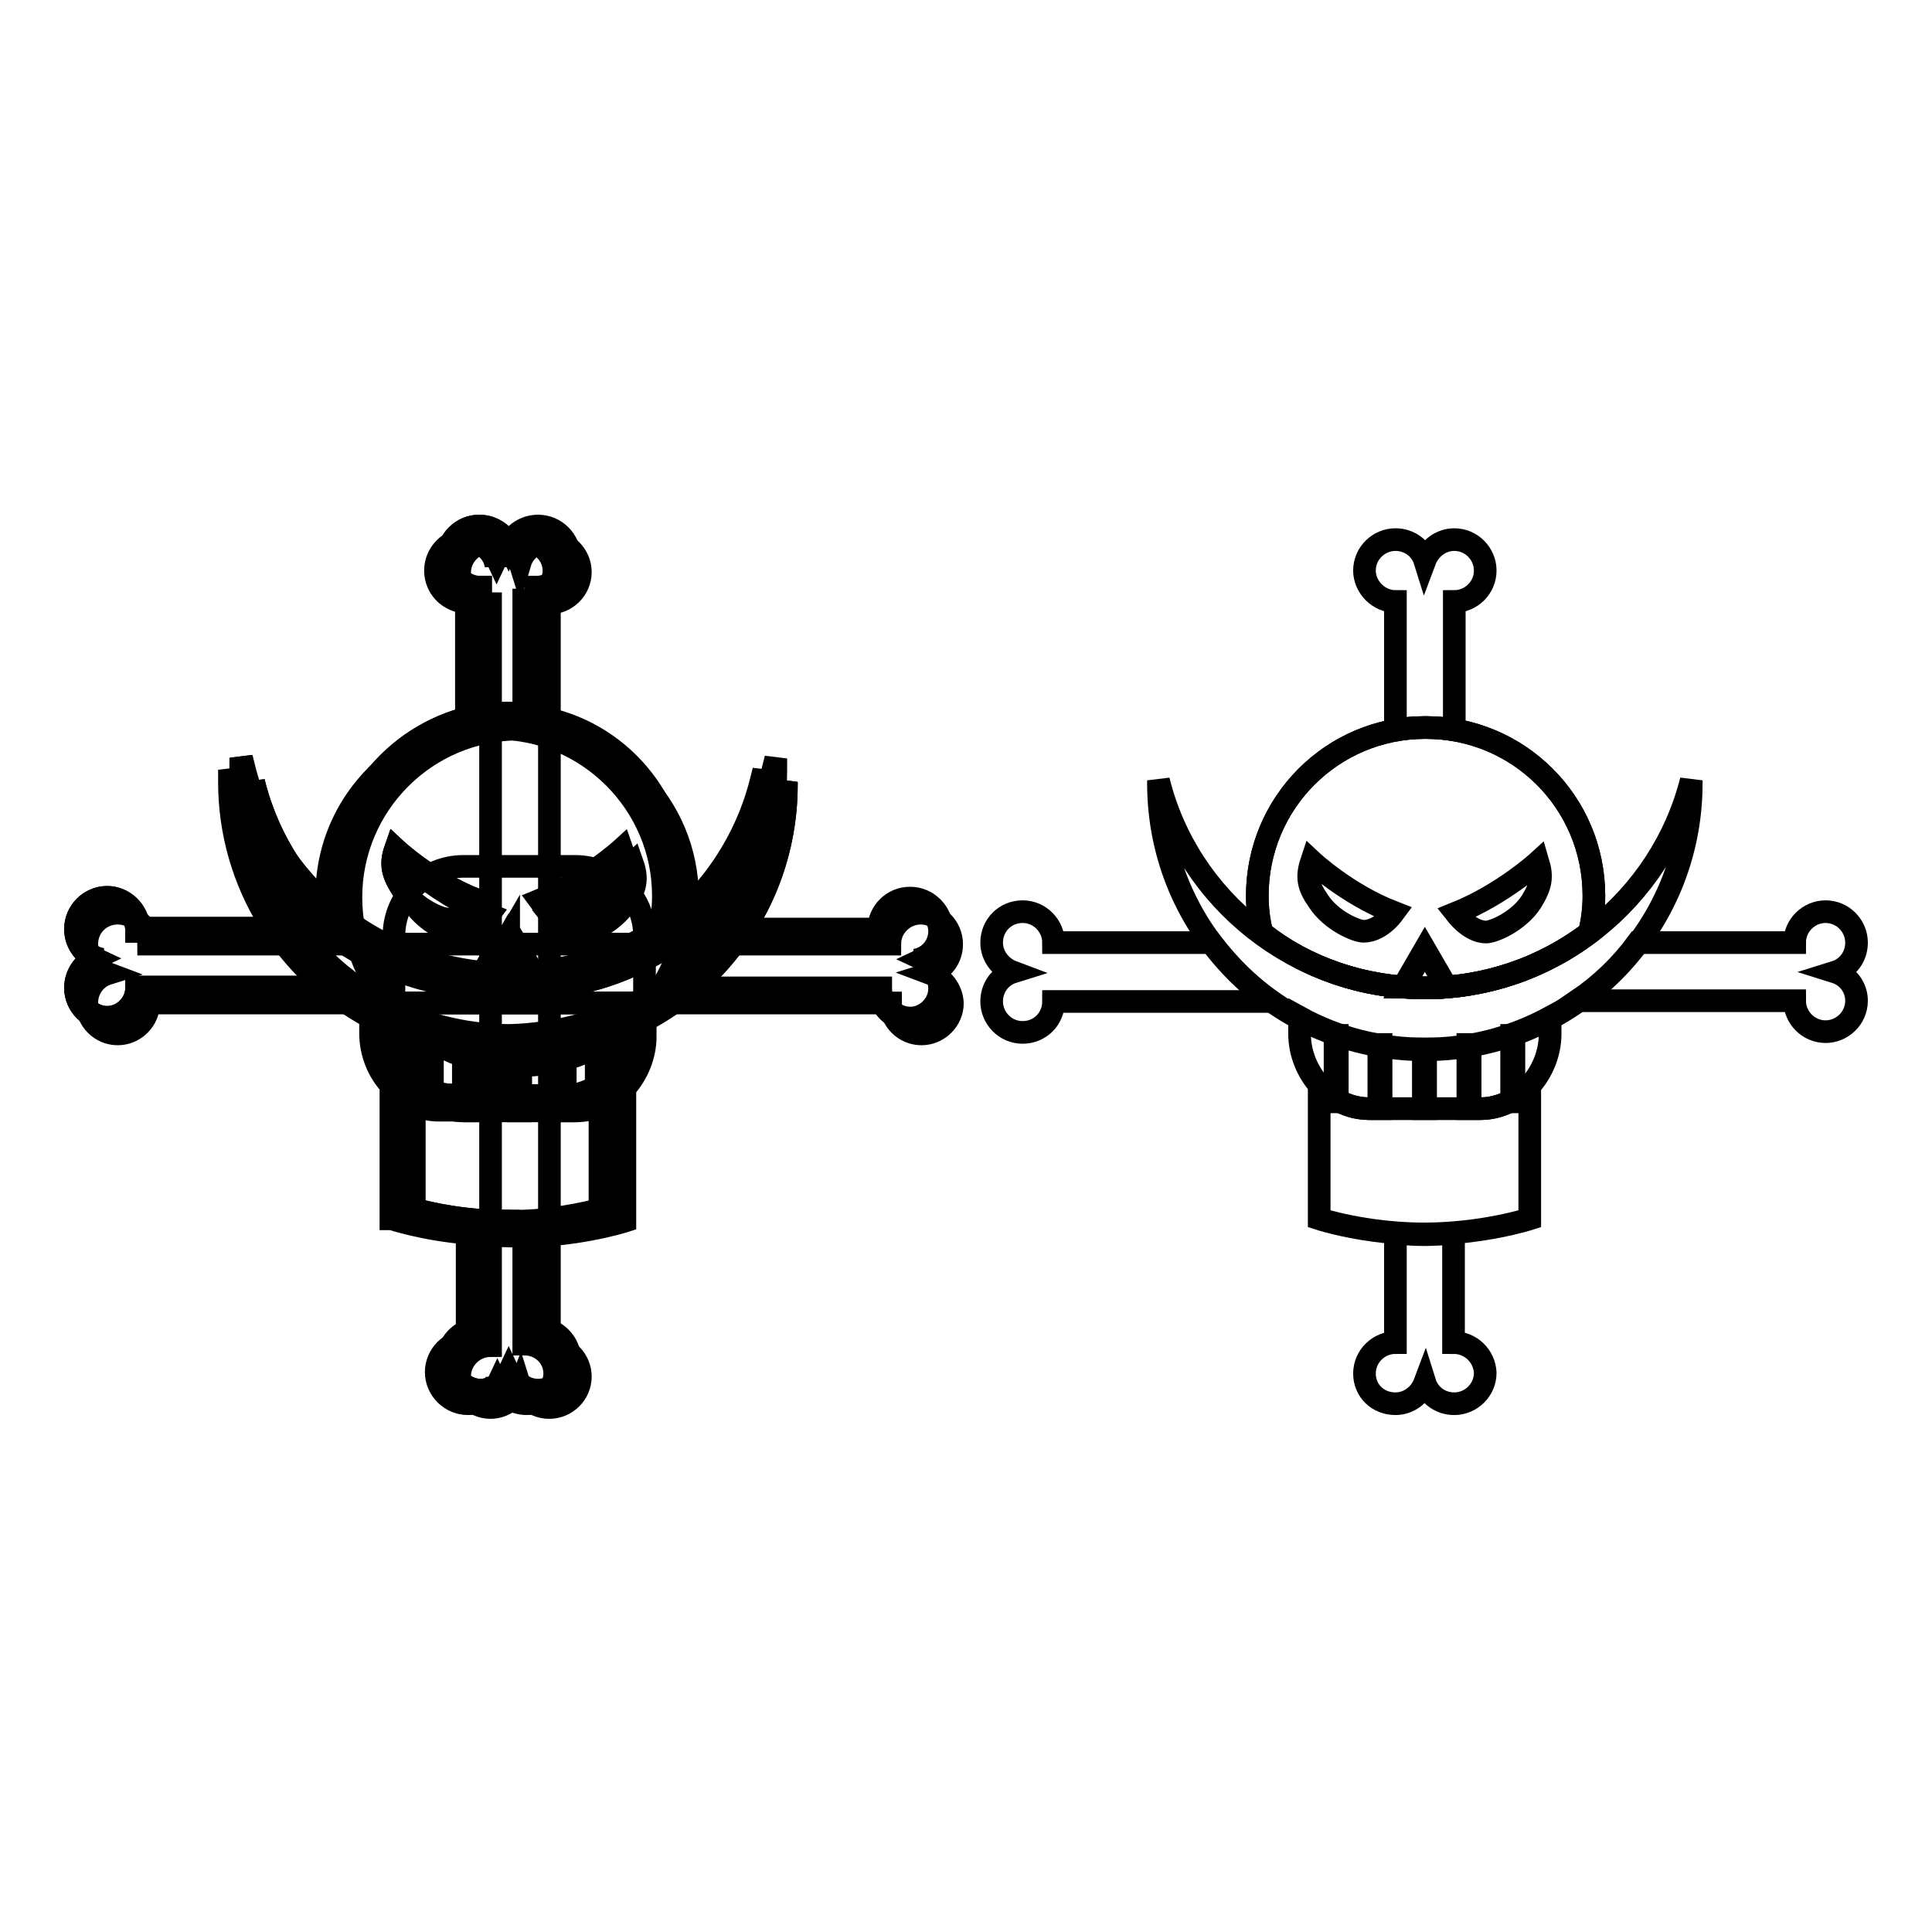 <?xml version="1.0" encoding="utf-8"?>
<!-- Svg Vector Icons : http://www.onlinewebfonts.com/icon -->
<!DOCTYPE svg PUBLIC "-//W3C//DTD SVG 1.1//EN" "http://www.w3.org/Graphics/SVG/1.1/DTD/svg11.dtd">
<svg version="1.1" xmlns="http://www.w3.org/2000/svg" xmlns:xlink="http://www.w3.org/1999/xlink" x="0px" y="0px" viewBox="0 0 256 256" enable-background="new 0 0 256 256" xml:space="preserve">
<g><g><path stroke-width="3" fill-opacity="0" stroke="#000000"  d="M53.3,117.8c1.7,2.6,5,4,6,4c1,0,2.6-0.6,4-2.5c-6.2-2.4-10.9-6.8-10.9-6.8C51.7,114.5,52,115.8,53.3,117.8z"/><path stroke-width="3" fill-opacity="0" stroke="#000000"  d="M67.4,181.1l-0.1,0.4c-0.5,1.6-2,2.7-3.7,2.7c-2.1,0-3.9-1.8-3.9-3.9c0-2.1,1.8-3.9,3.9-3.9h0.1v-14.4c1.4,0.1,3.4,0.1,3.7,0.1h0v-0.3h0c-1.2,0-3.4-0.1-3.7-0.1c-5.4-0.4-9.4-1.6-10.1-1.9v-17.1c1.8,2,4.4,2.7,5.9,2.8l0,0c0.1,0,0.3,0,0.5,0h7.4v-8.2c-6.6,0-12-2.1-12.1-2.2c-13.2-4.9-22.7-17.4-23-32.2c3.2,11.3,11.6,20.1,22.1,24.1c4.2,1.6,7.3,2.3,13,2.4v-5.3c0,0-1.8,3.1-2.8,4.9c-6.3-0.5-13.2-2.8-18.9-7.1c-0.4-1.6-0.5-3.2-0.5-4.8c0-11,8-20.1,18.4-21.9c0.3,0,2.4-0.3,3.3-0.3c0.2,0,0.3,0,0.5,0v-0.4c-1.2,0-2.8,0.1-3.7,0.3v-17h-0.1c-2.1,0-3.9-1.8-3.9-3.9c0-2.1,1.8-3.9,3.9-3.9c1.7,0,3.2,1.1,3.7,2.7l0.1,0.4v-0.9c-0.7-1.5-2.2-2.5-3.9-2.5c-2.3,0-4.2,1.9-4.2,4.2c0,2.3,1.8,4.1,4.1,4.2v16.7C52.8,96.8,44.8,106,44.8,117c0,1.5,0.2,3.1,0.5,4.6c-6.3-4.8-11.1-11.8-13.1-20l-0.3-1.2c0,0,0,1.5,0,1.6c0,7.9,2.6,15.1,6.9,21H18.4c-0.1-2.3-2-4.1-4.2-4.1c-2.3,0-4.2,1.9-4.2,4.2c0,1.7,1,3.2,2.5,3.9c-1.5,0.7-2.5,2.2-2.5,3.9c0,2.3,1.9,4.2,4.2,4.2c2.3,0,4.1-1.8,4.2-4.1h28.7c1.1,0.8,2.3,1.5,3.5,2.1v2.1c0,2.6,1,5.1,2.7,6.9V160l0.1,0c0,0,4.2,1.4,10,1.9v14.2c-2.3,0.1-4.1,2-4.1,4.2c0,2.3,1.9,4.2,4.2,4.2c1.7,0,3.2-1,3.9-2.5V181.1z M18.1,130.8v0.1c0,2.1-1.8,3.9-3.9,3.9s-3.9-1.8-3.9-3.9c0-1.7,1.1-3.2,2.7-3.7l0.4-0.1L13,127c-1.6-0.5-2.7-2-2.7-3.7c0-2.1,1.8-3.9,3.9-3.9s3.9,1.8,3.9,3.9v0.1h21c2.1,2.8,4.7,5.3,7.6,7.4L18.1,130.8L18.1,130.8z M61.7,137.1c0.8,0.1,1.6,0.2,2.4,0.3c0,0,0.1,0,0.1,0c0.3,0,0.6,0,0.9,0.1c0.1,0,0.1,0,0.2,0c0.3,0,0.5,0,0.8,0c0.1,0,0.2,0,0.2,0c0.3,0,0.6,0,0.9,0v7.6h-5.5V137.1z M55.8,135.6C55.9,135.6,55.9,135.6,55.8,135.6c1.9,0.6,3.7,1.1,5.6,1.4v8.1H60c-1.5,0-2.9-0.4-4.2-1.2V135.6z M50.9,135.4v-2c1.2,0.7,4,1.8,4.6,2v8.3C52.8,142.1,50.9,138.9,50.9,135.4z"/><path stroke-width="3" fill-opacity="0" stroke="#000000"  d="M53.3,117.8c1.7,2.6,5,4,6,4c1,0,2.6-0.6,4-2.5c-6.2-2.4-10.9-6.8-10.9-6.8C51.7,114.5,52,115.8,53.3,117.8z"/><path stroke-width="3" fill-opacity="0" stroke="#000000"  d="M75.5,121.8c1,0,4.3-1.4,6-4c1.3-2,1.6-3.3,0.9-5.3c0,0-4.7,4.3-10.9,6.8C72.9,121.2,74.5,121.8,75.5,121.8z"/><path stroke-width="3" fill-opacity="0" stroke="#000000"  d="M122.3,127.1c1.5-0.7,2.5-2.2,2.5-3.9c0-2.3-1.9-4.2-4.2-4.2c-2.3,0-4.1,1.8-4.2,4.1H95.9c4.4-5.9,6.9-13.2,6.9-21c0-0.1,0-1.6,0-1.6l-0.3,1.2c-2,8.2-6.8,15.1-13.1,20c0.3-1.5,0.5-3.1,0.5-4.6c0-11.1-8-20.3-18.5-22.1V78.1c2.3-0.1,4.1-2,4.1-4.2c0-2.3-1.9-4.2-4.2-4.2c-1.7,0-3.2,1-3.9,2.5c-0.7-1.5-2.2-2.5-3.9-2.5c-2.3,0-4.2,1.9-4.2,4.2c0,2.3,1.8,4.1,4.1,4.2v16.7C52.9,96.8,44.9,106,44.9,117c0,1.5,0.2,3.1,0.5,4.6c-6.3-4.8-11.1-11.8-13.1-20l-0.3-1.2c0,0,0,1.5,0,1.6c0,7.9,2.6,15.1,6.9,21H18.4c-0.1-2.3-2-4.1-4.2-4.1c-2.3,0-4.2,1.9-4.2,4.2c0,1.7,1,3.2,2.5,3.9c-1.5,0.7-2.5,2.2-2.5,3.9c0,2.3,1.9,4.2,4.2,4.2c2.3,0,4.1-1.8,4.2-4.1h28.7c1.1,0.8,2.3,1.5,3.5,2.1v2.1c0,2.6,1,5.1,2.7,6.9v17.7l0.1,0c0,0,4.2,1.4,10,1.9V176c-2.3,0.1-4.1,2-4.1,4.2c0,2.3,1.9,4.2,4.2,4.2c1.7,0,3.2-1,3.9-2.5c0.7,1.5,2.2,2.5,3.9,2.5c2.3,0,4.2-1.9,4.2-4.2c0-2.3-1.8-4.1-4.1-4.2v-14.2c5.8-0.5,9.9-1.9,10-1.9l0.1,0v-17.7c1.7-1.8,2.7-4.3,2.7-6.9v-2.1c1.2-0.7,2.4-1.4,3.5-2.1h28.7c0.1,2.3,2,4.1,4.2,4.1c2.3,0,4.2-1.9,4.2-4.2C124.8,129.3,123.8,127.8,122.3,127.1z M59.6,73.9c0-2.1,1.8-3.9,3.9-3.9c1.7,0,3.2,1.1,3.7,2.7l0.1,0.4l0.1-0.4c0.5-1.6,2-2.7,3.7-2.7c2.1,0,3.9,1.8,3.9,3.9s-1.8,3.9-3.9,3.9h-0.1v17c-0.9-0.2-2.5-0.3-3.7-0.3c-1.2,0-2.8,0.1-3.7,0.3v-17h-0.1C61.4,77.9,59.6,76.1,59.6,73.9z M45.2,117c0-11,8-20.1,18.4-21.9c0.3,0,2.4-0.3,3.3-0.3c0.2,0,0.3,0,0.5,0s0.3,0,0.5,0c0.9,0,3,0.3,3.3,0.3C81.6,97,89.6,106.1,89.6,117c0,1.6-0.2,3.2-0.5,4.8c-5.6,4.2-12.5,6.6-18.9,7.1c-1-1.8-2.8-4.9-2.8-4.9s-1.8,3.1-2.8,4.9c-6.3-0.5-13.2-2.8-18.9-7.1C45.4,120.3,45.2,118.6,45.2,117z M18.1,130.8v0.1c0,2.1-1.8,3.9-3.9,3.9s-3.9-1.8-3.9-3.9c0-1.7,1.1-3.2,2.7-3.7l0.4-0.1L13,127c-1.6-0.5-2.7-2-2.7-3.7c0-2.1,1.8-3.9,3.9-3.9s3.9,1.8,3.9,3.9v0.1h21c2.1,2.8,4.7,5.3,7.6,7.4L18.1,130.8L18.1,130.8z M50.9,135.4v-2c1.2,0.7,4,1.8,4.6,2v8.3C52.8,142.1,50.9,138.9,50.9,135.4z M75.2,180.3c0,2.1-1.8,3.9-3.9,3.9c-1.7,0-3.2-1.1-3.7-2.7l-0.1-0.4l-0.1,0.4c-0.5,1.6-2,2.7-3.7,2.7c-2.1,0-3.9-1.8-3.9-3.9c0-2.1,1.8-3.9,3.9-3.9h0.1v-14.4c1.4,0.1,3.4,0.1,3.7,0.1h0h0c0.3,0,2.3,0,3.7-0.1v14.4h0.1C73.4,176.4,75.2,178.2,75.2,180.3z M81.2,159.8c-0.7,0.2-4.7,1.4-10.1,1.9c-0.2,0-2.5,0.2-3.7,0.1h0h0c-1.2,0-3.4-0.1-3.7-0.1c-5.4-0.4-9.4-1.6-10.1-1.9v-17.1c1.8,2,4.4,2.7,5.9,2.8l0,0c0.1,0,0.3,0,0.5,0h7.4h7.4c0.2,0,0.3,0,0.5,0l0,0c1.6,0,4.1-0.8,5.9-2.8L81.2,159.8L81.2,159.8z M55.8,144v-8.4c0,0,0.1,0,0.1,0c1.8,0.6,3.6,1.1,5.5,1.4v8.1H60C58.5,145.1,57.1,144.7,55.8,144z M61.7,145.1v-8.1c0.8,0.1,1.6,0.2,2.4,0.3c0,0,0.1,0,0.1,0c0.3,0,0.6,0,0.9,0.1c0.1,0,0.1,0,0.2,0c0.3,0,0.5,0,0.8,0c0.1,0,0.2,0,0.2,0c0.3,0,0.6,0,0.9,0v7.6L61.7,145.1L61.7,145.1z M67.6,145.1v-7.6c0.3,0,0.6,0,0.9,0c0.1,0,0.2,0,0.2,0c0.3,0,0.5,0,0.8,0c0.1,0,0.1,0,0.2,0c0.3,0,0.6,0,0.9-0.1c0,0,0.1,0,0.1,0c0.8-0.1,1.6-0.2,2.4-0.3v8.1L67.6,145.1L67.6,145.1z M73.4,145.1V137c1.9-0.3,3.7-0.8,5.5-1.4c0,0,0.1,0,0.1,0v8.4c-1.3,0.7-2.7,1.2-4.2,1.2H73.4L73.4,145.1z M83.9,135.4c0,3.5-1.9,6.6-4.6,8.4v-8.3c0.6-0.2,3.4-1.3,4.6-2V135.4z M79.5,135c-0.1,0-5.5,2.1-12.1,2.2c-6.6,0-12-2.1-12.1-2.2c-13.2-4.9-22.7-17.4-23-32.2c3.2,11.3,11.6,20.1,22.1,24.1c4.2,1.6,7.3,2.3,13,2.4c5.7-0.1,8.8-0.8,13-2.4c10.6-4,18.9-12.8,22.1-24.1C102.2,117.6,92.7,130.2,79.5,135z M120.6,134.9c-2.1,0-3.9-1.8-3.9-3.9v-0.1H88.1c2.9-2.1,5.4-4.6,7.6-7.4h21v-0.1c0-2.1,1.8-3.9,3.9-3.9s3.9,1.8,3.9,3.9c0,1.7-1.1,3.2-2.7,3.7l-0.4,0.1l0.4,0.1c1.6,0.5,2.7,2,2.7,3.7C124.5,133.1,122.7,134.9,120.6,134.9z"/><path stroke-width="3" fill-opacity="0" stroke="#000000"  d="M65.7,114.2"/><path stroke-width="3" fill-opacity="0" stroke="#000000"  d="M101.2,103.7c0-0.1,0-0.2,0-0.3l0-1.3l-0.3,1.2c-2,8.2-6.8,15.1-13.1,20c0.3-1.6,0.5-3,0.5-4.6c0-11.1-8-20.3-18.5-22.1V79.8c2.3-0.1,4.1-2,4.1-4.2c0-2.3-1.9-4.2-4.2-4.2c-1.7,0-3.2,1-3.9,2.5c-0.7-1.5-2.2-2.5-3.9-2.5c-2.3,0-4.2,1.9-4.2,4.2c0,2.3,1.8,4.1,4.1,4.2v16.7c-10.5,1.9-18.5,11.1-18.5,22.1c0,1.6,0.2,3,0.5,4.6c-6.4-4.8-11.1-11.8-13.1-20l-0.3-1.2l0,1.3c0,0.1,0,0.2,0,0.3c0,13.5,7.6,25.2,18.7,31.2v2.1c0,2.6,1,5.1,2.7,6.9v17.7l0.1,0c0,0,4.2,1.4,10,1.9v14.2c-2.3,0.1-4.1,2-4.1,4.2c0,2.3,1.9,4.2,4.2,4.2c1.7,0,3.2-1,3.9-2.5c0.7,1.5,2.2,2.5,3.9,2.5c2.3,0,4.2-1.9,4.2-4.2c0-2.3-1.8-4.1-4.1-4.2v-14.2c5.8-0.5,9.9-1.9,10-1.9l0.1,0V144c1.7-1.8,2.7-4.3,2.7-6.9v-2.1C93.6,129,101.2,117.2,101.2,103.7z M58,75.6c0-2.1,1.8-3.9,3.9-3.9c1.7,0,3.2,1.1,3.7,2.7l0.1,0.4l0.1-0.4c0.5-1.6,2-2.7,3.7-2.7c2.1,0,3.9,1.8,3.9,3.9s-1.8,3.9-3.9,3.9h-0.1v17c-0.7-0.1-2.5-0.3-3.7-0.3c-1.5,0-3.1,0.2-3.7,0.3v-17h-0.1C59.7,79.5,58,77.8,58,75.6z M43.5,118.7c0-12.2,10-22.2,22.2-22.2s22.2,10,22.2,22.2c0,1.6-0.2,3.2-0.5,4.8c-2.5,2-5.3,3.5-8.1,4.6c-4.5,1.8-8.8,2.5-10.7,2.5l-2.8-4.9l-2.8,4.9c-2.6-0.2-7-0.9-10.8-2.5c-2.9-1.2-5.3-2.5-8-4.6C43.7,121.9,43.5,120.3,43.5,118.7z M73.5,182c0,2.1-1.8,3.9-3.9,3.9c-1.7,0-3.2-1.1-3.7-2.7l-0.1-0.4l-0.1,0.4c-0.5,1.6-2,2.7-3.7,2.7c-2.1,0-3.9-1.8-3.9-3.9c0-2.1,1.8-3.9,3.9-3.9H62v-14.5c0,0,2.3,0.1,3.7,0.1c1.3,0,3.7-0.1,3.7-0.1v14.5h0.1C71.7,178.1,73.5,179.8,73.5,182z M79.5,161.4c-0.8,0.3-6.7,2-13.8,2s-12.9-1.8-13.8-2v-17.1c1.7,1.7,3.7,2.7,5.9,2.8l0,0c0.1,0,0.3,0,0.5,0h14.8c0.1,0,0.3,0,0.5,0l0,0c2.2-0.1,4.3-1.1,5.9-2.8L79.5,161.4L79.5,161.4z M82.2,135.1v2c0,5.2-4.2,9.7-9.1,9.7H58.3c-4.8,0-9.1-4.5-9.1-9.7v-2c1.8,1.1,4.9,2.1,5,2.2c2.6,0.9,5.3,1.5,8.2,1.8c0,0,2,0.1,3.3,0.1c1.3,0,3.2-0.1,3.3-0.1c2.8-0.3,5.6-0.9,8.2-1.8C77.4,137.2,80.7,136.1,82.2,135.1z M65.7,138.9c-19.1,0-34.7-15.3-35.1-34.4c4.5,15.7,18.7,26.5,35.1,26.5c16.4,0,30.7-10.8,35.1-26.5C100.5,123.5,84.8,138.9,65.7,138.9z"/><path stroke-width="3" fill-opacity="0" stroke="#000000"  d="M68.9,114.4"/><path stroke-width="3" fill-opacity="0" stroke="#000000"  d="M68.9,131.1c-17,0-31.4-11.7-35.3-27.5c0,0.1,0,0.3,0,0.4c0,19.5,15.8,35.3,35.3,35.3s35.3-15.8,35.3-35.3c0-0.1,0-0.3,0-0.4C100.2,119.4,85.9,131.1,68.9,131.1z"/><path stroke-width="3" fill-opacity="0" stroke="#000000"  d="M65.6,131.6l3.3-5.7l3.3,5.7H65.6z"/><path stroke-width="3" fill-opacity="0" stroke="#000000"  d="M68.9,131.1c-17,0-31.4-11.7-35.3-27.5c0,0.1,0,0.3,0,0.4c0,19.5,15.8,35.3,35.3,35.3s35.3-15.8,35.3-35.3c0-0.1,0-0.3,0-0.4C100.2,119.4,85.9,131.1,68.9,131.1z"/><path stroke-width="3" fill-opacity="0" stroke="#000000"  d="M54.8,119.7c1.7,2.6,5,4,6,4c1,0,2.6-0.6,4-2.5c-6.2-2.4-10.9-6.8-10.9-6.8C53.2,116.4,53.4,117.7,54.8,119.7z"/><path stroke-width="3" fill-opacity="0" stroke="#000000"  d="M83.8,114.4c0,0-4.7,4.3-10.9,6.8c1.5,1.9,3,2.5,4,2.5s4.3-1.4,6-4C84.3,117.7,84.5,116.4,83.8,114.4z"/><path stroke-width="3" fill-opacity="0" stroke="#000000"  d="M46.5,118.9c0,12.4,10,22.3,22.3,22.3c12.4,0,22.3-10,22.3-22.3c0-12.4-10-22.3-22.3-22.3C56.5,96.6,46.5,106.6,46.5,118.9L46.5,118.9z"/><path stroke-width="3" fill-opacity="0" stroke="#000000"  d="M85.5,137.3c0,5.1-4.1,9.9-9.2,9.9H61.4c-5.1,0-9.2-4.8-9.2-9.9V124c0-5.1,4.1-9.2,9.2-9.2h14.8c5.1,0,9.2,4.1,9.2,9.2V137.3z"/><path stroke-width="3" fill-opacity="0" stroke="#000000"  d="M68.7,139.3H69v7.9h-0.3V139.3z"/><path stroke-width="3" fill-opacity="0" stroke="#000000"  d="M62.8,138.7h0.3v8.5h-0.3V138.7z"/><path stroke-width="3" fill-opacity="0" stroke="#000000"  d="M74.6,147.2v-8.5h0.3v8.5H74.6z"/><path stroke-width="3" fill-opacity="0" stroke="#000000"  d="M80.4,146.2v-8.8h0.3v8.8H80.4z"/><path stroke-width="3" fill-opacity="0" stroke="#000000"  d="M57,146.2v-8.8h0.3v8.8H57z"/><path stroke-width="3" fill-opacity="0" stroke="#000000"  d="M123.3,129c1.6-0.5,2.8-2,2.8-3.9c0-2.2-1.8-4.1-4.1-4.1c-2.2,0-4.1,1.8-4.1,4.1H19.7c0-2.2-1.8-4.1-4.1-4.1c-2.3,0-4.1,1.8-4.1,4.1c0,1.8,1.2,3.3,2.8,3.9c-1.6,0.5-2.8,2-2.8,3.9c0,2.2,1.8,4.1,4.1,4.1c2.2,0,4.1-1.8,4.1-4.1H118c0,2.2,1.8,4.1,4.1,4.1c2.2,0,4.1-1.8,4.1-4.1C126.1,131.1,124.9,129.6,123.3,129z"/><path stroke-width="3" fill-opacity="0" stroke="#000000"  d="M68.9,74.6c-0.5-1.6-2-2.8-3.9-2.8c-2.2,0-4.1,1.8-4.1,4.1c0,2.2,1.8,4.1,4.1,4.1v98.3c-2.2,0-4.1,1.8-4.1,4.1c0,2.2,1.8,4.1,4.1,4.1c1.8,0,3.3-1.2,3.9-2.8c0.5,1.6,2,2.8,3.9,2.8c2.2,0,4.1-1.8,4.1-4.1c0-2.2-1.8-4.1-4.1-4.1V79.9c2.2,0,4.1-1.8,4.1-4.1c0-2.2-1.8-4.1-4.1-4.1C70.9,71.8,69.4,72.9,68.9,74.6z"/><path stroke-width="3" fill-opacity="0" stroke="#000000"  d="M82.8,161.8c0,0-6.2,2-14,2c-7.8,0-13.9-2-13.9-2v-28.9h27.9L82.8,161.8L82.8,161.8z"/><path stroke-width="3" fill-opacity="0" stroke="#000000"  d="M188.8,114.2"/><path stroke-width="3" fill-opacity="0" stroke="#000000"  d="M188.8,130.9c-17,0-31.4-11.7-35.3-27.5c0,0.1,0,0.3,0,0.4c0,19.5,15.8,35.3,35.3,35.3s35.3-15.8,35.3-35.3c0-0.1,0-0.3,0-0.4C220.1,119.2,205.8,130.9,188.8,130.9z"/><path stroke-width="3" fill-opacity="0" stroke="#000000"  d="M174.7,119.4c1.7,2.6,5,4,6,4c1,0,2.6-0.6,4-2.5c-6.2-2.4-10.9-6.8-10.9-6.8C173.1,116.2,173.3,117.4,174.7,119.4z"/><path stroke-width="3" fill-opacity="0" stroke="#000000"  d="M203.8,114.2c0,0-4.7,4.3-10.9,6.8c1.5,1.9,3,2.5,4,2.5c1,0,4.3-1.4,6-4C204.2,117.4,204.4,116.2,203.8,114.2z"/><path stroke-width="3" fill-opacity="0" stroke="#000000"  d="M188.6,139h0.3v7.9h-0.3V139z"/><path stroke-width="3" fill-opacity="0" stroke="#000000"  d="M182.7,138.4h0.3v8.5h-0.3V138.4z"/><path stroke-width="3" fill-opacity="0" stroke="#000000"  d="M194.5,146.9v-8.5h0.3v8.5H194.5z"/><path stroke-width="3" fill-opacity="0" stroke="#000000"  d="M200.3,146v-8.8h0.3v8.8H200.3z"/><path stroke-width="3" fill-opacity="0" stroke="#000000"  d="M176.9,146v-8.8h0.3v8.8H176.9z"/><path stroke-width="3" fill-opacity="0" stroke="#000000"  d="M188.8,130.9c8.2,0,15.7-2.7,21.8-7.3c0.4-1.6,0.6-3.2,0.6-4.9c0-12.4-10-22.3-22.3-22.3c-12.4,0-22.3,10-22.3,22.3c0,1.7,0.2,3.3,0.6,4.9C173,128.2,180.6,130.9,188.8,130.9z"/><path stroke-width="3" fill-opacity="0" stroke="#000000"  d="M188.8,139c-6,0-11.7-1.5-16.6-4.2v2.2c0,5.1,4.1,9.9,9.2,9.9h14.8c5.1,0,9.2-4.8,9.2-9.9v-2.2C200.4,137.5,194.8,139,188.8,139z"/><path stroke-width="3" fill-opacity="0" stroke="#000000"  d="M188.8,130.9c1,0,2,0,2.9-0.1l-2.9-5l-2.9,5C186.8,130.8,187.8,130.9,188.8,130.9z"/><path stroke-width="3" fill-opacity="0" stroke="#000000"  d="M196.2,146.9h-14.8c-2.6,0-4.9-1.2-6.6-3v17.6c0,0,6.1,2,13.9,2c7.8,0,14-2,14-2v-17.6C201,145.7,198.7,146.9,196.2,146.9z"/><path stroke-width="3" fill-opacity="0" stroke="#000000"  d="M188.8,130.9c8.2,0,15.7-2.7,21.8-7.3c0.4-1.6,0.6-3.2,0.6-4.9c0-12.4-10-22.3-22.3-22.3c-12.4,0-22.3,10-22.3,22.3c0,1.7,0.2,3.3,0.6,4.9C173,128.2,180.6,130.9,188.8,130.9z"/><path stroke-width="3" fill-opacity="0" stroke="#000000"  d="M184.9,79.7v17c1.3-0.2,2.5-0.3,3.9-0.3s2.6,0.1,3.9,0.3v-17c2.2,0,4.1-1.8,4.1-4.1c0-2.2-1.8-4.1-4.1-4.1c-1.8,0-3.3,1.2-3.9,2.8c-0.5-1.6-2-2.8-3.9-2.8c-2.2,0-4.1,1.8-4.1,4.1C180.8,77.8,182.7,79.7,184.9,79.7z"/><path stroke-width="3" fill-opacity="0" stroke="#000000"  d="M192.6,177.9v-14.5c-1.2,0.1-2.5,0.2-3.9,0.2c-1.3,0-2.6-0.1-3.8-0.2v14.5c-2.2,0-4.1,1.8-4.1,4.1s1.8,4,4.1,4c1.8,0,3.3-1.2,3.9-2.8c0.5,1.6,2,2.8,3.9,2.8c2.2,0,4.1-1.8,4.1-4.1C196.7,179.7,194.9,177.9,192.6,177.9z"/><path stroke-width="3" fill-opacity="0" stroke="#000000"  d="M243.2,128.8c1.6-0.5,2.8-2,2.8-3.9c0-2.2-1.8-4.1-4.1-4.1c-2.2,0-4.1,1.8-4.1,4.1H217c-2.2,3-4.9,5.6-8,7.7h28.8c0,2.2,1.8,4.1,4.1,4.1c2.2,0,4.1-1.8,4.1-4.1C246,130.8,244.8,129.3,243.2,128.8z"/><path stroke-width="3" fill-opacity="0" stroke="#000000"  d="M160.5,124.9h-20.9c0-2.2-1.8-4.1-4.1-4.1s-4.1,1.8-4.1,4.1c0,1.8,1.2,3.3,2.8,3.9c-1.6,0.5-2.8,2-2.8,3.9c0,2.2,1.8,4.1,4.1,4.1s4.1-1.8,4.1-4.1h28.8C165.4,130.5,162.8,127.9,160.5,124.9z"/></g></g>
</svg>